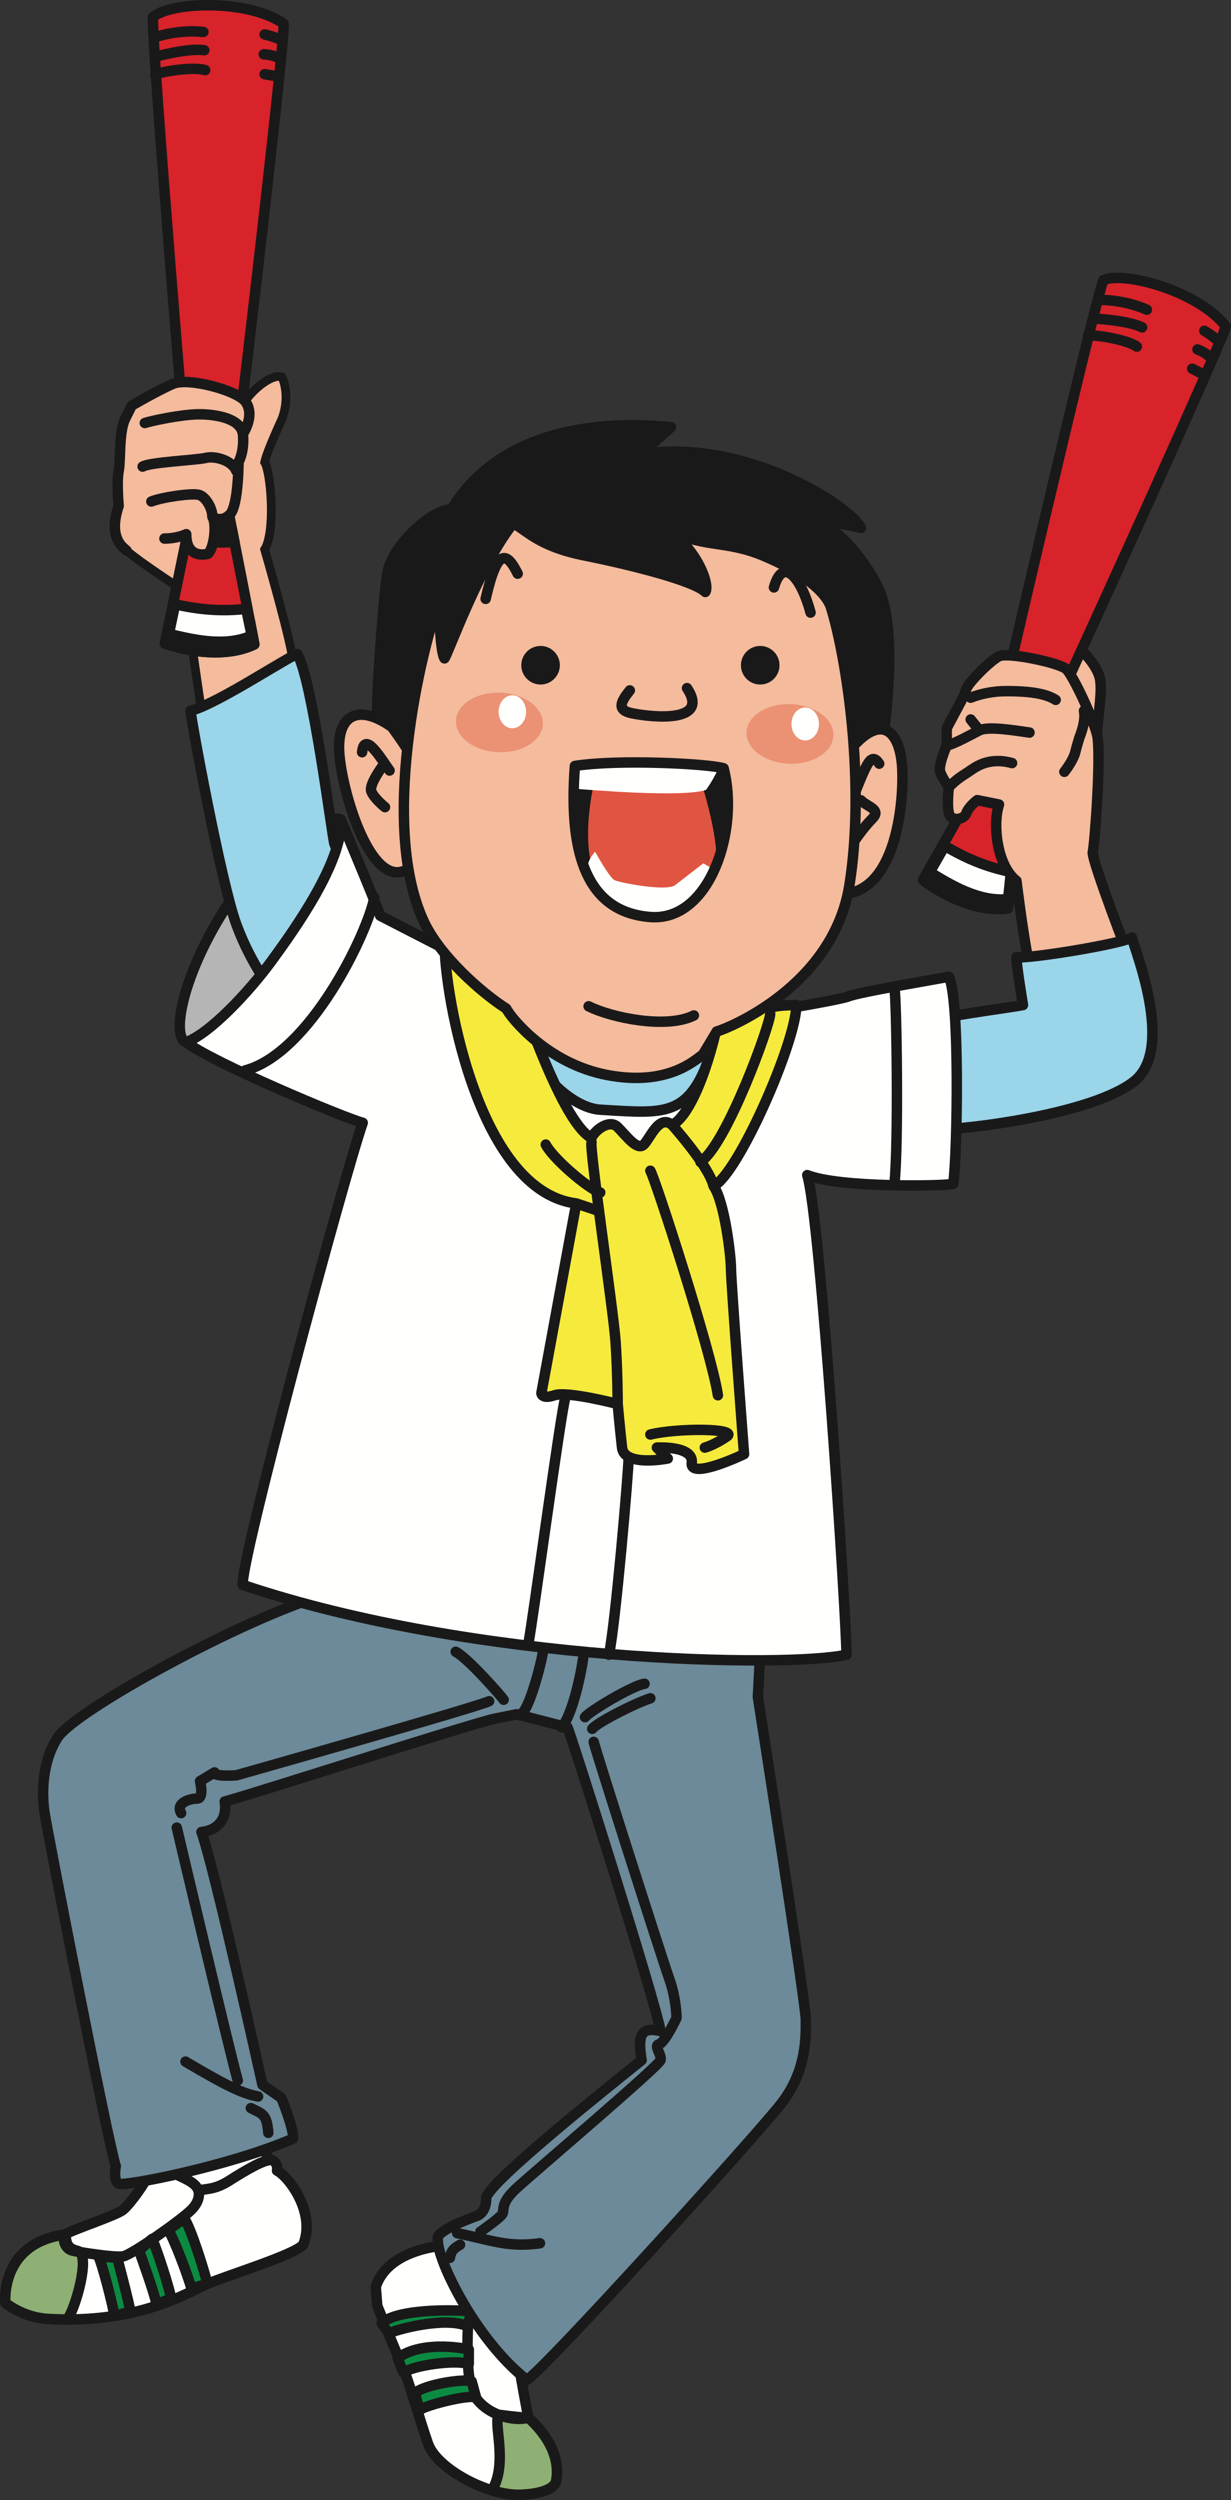 <?xml version="1.0" encoding="UTF-8"?>
<!DOCTYPE svg PUBLIC "-//W3C//DTD SVG 1.1//EN" "http://www.w3.org/Graphics/SVG/1.1/DTD/svg11.dtd">
<svg version="1.1" xmlns="http://www.w3.org/2000/svg" xmlns:xlink="http://www.w3.org/1999/xlink" x="0" y="0" width="141.232" height="286.702" viewBox="0, 0, 141.232, 286.702">
  <rect x="0" y="0" width="141.232" height="286.702" fill="#333333" stroke="none"/>
  <g id="Layer_1">
    <path d="M50.282,257.595 C48.949,257.761 44.282,258.595 43.115,262.261 L43.282,264.427 C43.282,264.427 45.282,269.429 46.115,271.261 C46.949,273.095 48.115,277.429 49.115,280.261 C50.115,283.095 55.948,286.261 59.782,286.095 C63.615,285.929 63.782,284.595 63.782,284.595 C63.949,283.761 64.449,280.761 60.615,277.261 C60.615,277.261 59.449,271.095 59.449,270.595 C59.449,270.095 52.615,261.261 52.615,261.261 L50.282,257.595" fill="#FFFFFE" id="path833"/>
    <path d="M50.282,257.595 C48.949,257.761 44.282,258.595 43.115,262.261 L43.282,264.427 C43.282,264.427 45.282,269.429 46.115,271.261 C46.949,273.095 48.115,277.429 49.115,280.261 C50.115,283.095 55.948,286.261 59.782,286.095 C63.615,285.929 63.782,284.595 63.782,284.595 C63.949,283.761 64.449,280.761 60.615,277.261 C60.615,277.261 59.449,271.095 59.449,270.595 C59.449,270.095 52.615,261.261 52.615,261.261 z" fill-opacity="0" stroke="#1A1919" stroke-width="1.2" stroke-linecap="round" stroke-linejoin="round" id="path835"/>
    <path d="M56.445,285.594 C57.613,285.949 58.767,286.138 59.782,286.095 C63.615,285.929 63.782,284.595 63.782,284.595 C63.949,283.761 64.449,280.761 60.615,277.261 C59.913,277.283 57.302,276.935 57.302,276.935 C56.432,277.458 58.372,282.418 56.445,285.594" fill="#8EB074" id="path837"/>
    <path d="M56.445,285.594 C57.613,285.949 58.767,286.138 59.782,286.095 C63.615,285.929 63.782,284.595 63.782,284.595 C63.949,283.761 64.449,280.761 60.615,277.261 C59.913,277.283 57.302,276.935 57.302,276.935 C56.432,277.458 58.372,282.418 56.445,285.594 z M53.949,263.761 C53.782,264.429 53.116,272.595 54.449,274.761 C55.782,276.929 58.949,277.761 60.615,277.261" fill-opacity="0" stroke="#1A1919" stroke-width="1.2" stroke-linecap="round" stroke-linejoin="round" id="path839"/>
    <path d="M48.115,276.429 C48.449,275.929 53.615,274.595 54.615,274.929 L54.115,273.095 C53.282,272.761 48.782,273.429 47.615,274.429 L48.115,276.429" fill="#0B8B42" id="path841"/>
    <path d="M48.115,276.429 C48.449,275.929 53.615,274.595 54.615,274.929 L54.115,273.095 C53.282,272.761 48.782,273.429 47.615,274.429 z" fill-opacity="0" stroke="#1A1919" stroke-width="1.2" stroke-linecap="round" stroke-linejoin="round" id="path843"/>
    <path d="M45.615,270.427 L46.282,272.095 C47.449,271.261 52.116,270.595 53.782,271.095 L53.782,269.427 C53.782,269.427 48.615,268.261 45.615,270.427" fill="#0B8B42" id="path845"/>
    <path d="M45.615,270.427 L46.282,272.095 C47.449,271.261 52.116,270.595 53.782,271.095 L53.782,269.427 C53.782,269.427 48.615,268.261 45.615,270.427 z" fill-opacity="0" stroke="#1A1919" stroke-width="1.2" stroke-linecap="round" stroke-linejoin="round" id="path847"/>
    <path d="M44.616,267.595 C45.116,267.261 50.949,265.595 53.616,266.761 L54.116,265.095 C53.449,264.927 45.782,264.593 43.782,266.427 L44.616,267.595" fill="#0B8B42" id="path849"/>
    <path d="M44.616,267.595 C45.116,267.261 50.949,265.595 53.616,266.761 L54.116,265.095 C53.449,264.927 45.782,264.593 43.782,266.427 z" fill-opacity="0" stroke="#1A1919" stroke-width="1.2" stroke-linecap="round" stroke-linejoin="round" id="path851"/>
    <path d="M28.199,242.927 C28.199,242.927 31.699,248.177 31.199,249.427 C30.699,250.677 17.949,253.177 17.949,253.177 C17.949,253.177 16.699,246.927 17.199,245.427 C17.699,243.927 28.199,242.927 28.199,242.927" fill="#FFFFFE" id="path853"/>
    <path d="M28.199,242.927 C28.199,242.927 31.699,248.177 31.199,249.427 C30.699,250.677 17.949,253.177 17.949,253.177 C17.949,253.177 16.699,246.927 17.199,245.427 C17.699,243.927 28.199,242.927 28.199,242.927 z" fill-opacity="0" stroke="#1A1919" stroke-width="1.2" stroke-linecap="round" stroke-linejoin="round" id="path855"/>
    <path d="M19.449,248.927 C20.591,249.691 22.448,250.095 22.782,251.261 C23.449,250.927 24.448,251.261 26.282,250.095 C28.115,248.927 30.615,247.429 31.282,247.761 C31.949,248.095 31.782,248.927 31.782,248.927 C33.115,249.595 36.282,253.761 34.782,257.427 C33.782,258.595 26.115,260.927 23.782,261.927 C21.449,262.927 15.898,266.541 5.449,265.927 C2.615,265.761 0.615,264.095 0.615,264.095 C0.615,264.095 -0.051,257.261 7.449,256.261 C8.115,255.761 13.282,254.093 14.115,253.427 C14.949,252.761 16.949,249.927 16.949,249.427 C16.949,248.927 18.949,248.593 19.449,248.927" fill="#FFFFFE" id="path857"/>
    <path d="M19.449,248.927 C20.591,249.691 22.448,250.095 22.782,251.261 C23.449,250.927 24.448,251.261 26.282,250.095 C28.115,248.927 30.615,247.429 31.282,247.761 C31.949,248.095 31.782,248.927 31.782,248.927 C33.115,249.595 36.282,253.761 34.782,257.427 C33.782,258.595 26.115,260.927 23.782,261.927 C21.449,262.927 15.898,266.541 5.449,265.927 C2.615,265.761 0.615,264.095 0.615,264.095 C0.615,264.095 -0.051,257.261 7.449,256.261 C8.115,255.761 13.282,254.093 14.115,253.427 C14.949,252.761 16.949,249.927 16.949,249.427 C16.949,248.927 18.949,248.593 19.449,248.927 z" fill-opacity="0" stroke="#1A1919" stroke-width="1.2" stroke-linecap="round" stroke-linejoin="round" id="path859"/>
    <path d="M7.706,265.998 C6.98,265.996 6.228,265.974 5.449,265.927 C2.615,265.761 0.615,264.095 0.615,264.095 C0.615,264.095 -0.051,257.261 7.449,256.261 C7.697,256.745 7.349,257.789 8.915,258.137 C10.481,258.486 8.585,264.98 7.706,265.998" fill="#8EB074" id="path861"/>
    <path d="M7.706,265.998 C6.98,265.996 6.228,265.974 5.449,265.927 C2.615,265.761 0.615,264.095 0.615,264.095 C0.615,264.095 -0.051,257.261 7.449,256.261 C7.697,256.745 7.349,257.789 8.915,258.137 C10.481,258.486 8.585,264.98 7.706,265.998 z M7.449,256.261 C7.115,257.095 7.615,257.927 8.282,258.095 C8.949,258.261 13.115,258.929 14.115,258.761 C15.115,258.595 20.782,254.593 21.949,253.427 C23.115,252.261 22.782,251.261 22.782,251.261" fill-opacity="0" stroke="#1A1919" stroke-width="1.2" stroke-linecap="round" stroke-linejoin="round" id="path863"/>
    <path d="M11.282,258.761 C11.615,259.261 12.949,264.261 13.115,265.595 L14.949,265.095 C14.949,264.595 13.449,258.927 13.449,258.927 L11.282,258.761" fill="#0B8B42" id="path865"/>
    <path d="M11.282,258.761 C11.615,259.261 12.949,264.261 13.115,265.595 L14.949,265.095 C14.949,264.595 13.449,258.927 13.449,258.927 z" fill-opacity="0" stroke="#1A1919" stroke-width="1.2" stroke-linecap="round" stroke-linejoin="round" id="path867"/>
    <path d="M15.949,258.095 C15.949,258.095 17.782,263.095 17.949,264.261 L19.615,263.595 C19.615,262.927 17.949,257.761 17.449,256.761 L15.949,258.095" fill="#0B8B42" id="path869"/>
    <path d="M15.949,258.095 C15.949,258.095 17.782,263.095 17.949,264.261 L19.615,263.595 C19.615,262.927 17.949,257.761 17.449,256.761 z" fill-opacity="0" stroke="#1A1919" stroke-width="1.2" stroke-linecap="round" stroke-linejoin="round" id="path871"/>
    <path d="M19.282,255.761 C19.782,256.261 21.616,261.093 21.949,262.427 L23.782,261.927 C23.615,260.927 21.782,255.093 21.115,254.427 L19.282,255.761" fill="#0B8B42" id="path873"/>
    <path d="M19.282,255.761 C19.782,256.261 21.616,261.093 21.949,262.427 L23.782,261.927 C23.615,260.927 21.782,255.093 21.115,254.427 z" fill-opacity="0" stroke="#1A1919" stroke-width="1.2" stroke-linecap="round" stroke-linejoin="round" id="path875"/>
    <path d="M37.115,182.929 C27.949,185.595 8.65,196.117 6.615,199.261 C4.782,202.095 4.782,205.761 5.115,207.927 C5.449,210.095 12.282,245.261 13.282,248.427 C13.282,248.427 12.949,250.093 13.615,250.427 C14.282,250.761 26.282,248.429 33.615,245.261 C33.782,244.261 32.282,240.595 32.282,240.595 L30.115,239.095 C30.115,239.095 24.615,214.261 23.115,210.095 C24.949,209.927 26.115,208.595 25.782,206.595 C28.449,205.927 54.282,197.595 56.782,197.095 C59.282,196.595 59.282,196.595 59.282,196.595 L65.115,198.095 C65.615,199.261 75.282,229.761 75.782,232.927 C73.615,232.427 73.115,233.261 73.615,236.261 C70.949,238.427 55.782,250.427 55.782,252.095 C55.782,253.761 54.782,254.095 54.782,254.095 C54.782,254.095 50.948,255.427 50.282,256.427 C49.615,258.261 54.449,268.261 60.449,272.927 C62.282,271.927 86.615,245.095 89.615,241.261 C92.615,237.429 92.449,233.427 92.449,231.595 C92.449,229.761 86.949,194.595 86.949,194.595 L87.282,188.429 C83.615,188.595 38.949,180.095 38.949,180.095 L38.782,182.429 L37.115,182.929" fill="#6C8A99" id="path877"/>
    <path d="M37.115,182.929 C27.949,185.595 8.65,196.117 6.615,199.261 C4.782,202.095 4.782,205.761 5.115,207.927 C5.449,210.095 12.282,245.261 13.282,248.427 C13.282,248.427 12.949,250.093 13.615,250.427 C14.282,250.761 26.282,248.429 33.615,245.261 C33.782,244.261 32.282,240.595 32.282,240.595 L30.115,239.095 C30.115,239.095 24.615,214.261 23.115,210.095 C24.949,209.927 26.115,208.595 25.782,206.595 C28.449,205.927 54.282,197.595 56.782,197.095 C59.282,196.595 59.282,196.595 59.282,196.595 L65.115,198.095 C65.615,199.261 75.282,229.761 75.782,232.927 C73.615,232.427 73.115,233.261 73.615,236.261 C70.949,238.427 55.782,250.427 55.782,252.095 C55.782,253.761 54.782,254.095 54.782,254.095 C54.782,254.095 50.948,255.427 50.282,256.427 C49.615,258.261 54.449,268.261 60.449,272.927 C62.282,271.927 86.615,245.095 89.615,241.261 C92.615,237.429 92.449,233.427 92.449,231.595 C92.449,229.761 86.949,194.595 86.949,194.595 L87.282,188.429 C83.615,188.595 38.949,180.095 38.949,180.095 L38.782,182.429 z M62.282,189.427 C62.282,189.927 60.949,195.427 59.949,196.427 M66.949,189.761 C66.949,190.261 65.949,196.261 64.449,198.095 M52.282,189.427 C53.615,190.095 57.449,194.427 57.782,194.927 M67.115,196.927 C67.615,196.261 72.615,193.261 73.949,193.095 M67.949,198.261 C68.449,197.595 72.615,195.429 74.615,194.761 M68.115,199.761 C68.282,200.595 75.949,224.593 76.783,226.927 C77.615,229.261 77.615,231.427 77.615,231.427 C77.615,231.427 76.282,234.261 75.615,234.427 C74.949,234.595 75.949,235.595 75.783,236.261 C75.615,236.927 61.282,249.093 59.282,250.927 C57.282,252.761 57.948,253.427 57.615,253.927 C57.282,254.427 55.115,255.927 55.115,255.927 M52.449,256.095 C56.449,256.927 58.282,257.761 61.949,257.261 M52.782,257.427 C52.282,257.761 51.782,257.927 51.615,258.927 M56.115,195.095 C54.782,195.761 27.115,203.595 27.115,203.595 C24.282,203.761 24.615,203.261 24.615,203.261 L22.949,204.261 C22.949,204.261 23.448,206.261 22.615,206.261 C21.782,206.261 20.116,206.761 20.782,207.927 M20.282,209.595 C20.282,209.595 26.449,235.761 27.282,238.595 M21.282,236.427 C25.782,239.095 27.782,240.093 29.615,240.427 M28.782,241.761 C30.115,242.427 30.616,242.427 30.782,244.595" fill-opacity="0" stroke="#1A1919" stroke-width="1.2" stroke-linecap="round" stroke-linejoin="round" id="path879"/>
    <path d="M125.865,84.261 C125.865,82.511 126.615,79.011 126.115,77.511 C125.615,76.011 124.115,74.511 123.365,74.011 C122.615,73.511 119.115,75.261 119.115,75.261 L121.615,78.511 L123.115,82.511 L125.865,84.261" fill="#F4BB9D" id="path881"/>
    <path d="M125.865,84.261 C125.865,82.511 126.615,79.011 126.115,77.511 C125.615,76.011 124.115,74.511 123.365,74.011 C122.615,73.511 119.115,75.261 119.115,75.261 L121.615,78.511 L123.115,82.511 z" fill-opacity="0" stroke="#1A1919" stroke-width="1.2" stroke-linecap="round" stroke-linejoin="round" id="path883"/>
    <path d="M113.306,87.808 C113.398,86.936 125.693,34.083 126.594,32.134 C128.906,31.054 137.483,33.369 140.632,37.42 C140.421,38.952 118.14,87.673 117.451,88.842 C116.943,93.422 115.82,102.725 115.638,104.167 C112.103,104.67 108.065,102.598 105.903,100.918 L113.306,87.808" fill="#D8232A" id="path885"/>
    <path d="M113.306,87.808 C113.398,86.936 125.693,34.083 126.594,32.134 C128.906,31.054 137.483,33.369 140.632,37.42 C140.421,38.952 118.14,87.673 117.451,88.842 C116.943,93.422 115.82,102.725 115.638,104.167 C112.103,104.67 108.065,102.598 105.903,100.918 z" fill-opacity="0" stroke="#1A1919" stroke-width="1.2" stroke-linecap="round" stroke-linejoin="round" id="path887"/>
    <path d="M105.903,100.918 C108.065,102.598 112.103,104.67 115.638,104.167 C115.688,103.773 115.808,102.784 115.967,101.476 C112.886,101.289 110.035,100.241 107.366,98.327 L105.903,100.918" fill="#1A1919" id="path889"/>
    <path d="M105.903,100.918 C108.065,102.598 112.103,104.67 115.638,104.167 C115.688,103.773 115.808,102.784 115.967,101.476 C112.886,101.289 110.035,100.241 107.366,98.327 z" fill-opacity="0" stroke="#1A1919" stroke-width="1.2" stroke-linecap="round" stroke-linejoin="round" id="path891"/>
    <path d="M117.059,92.275 C117.201,91.055 117.33,89.92 117.435,88.974 C116.054,88.648 114.482,88.074 113.376,87.447 C113.334,87.645 113.309,87.772 113.306,87.808 L111.896,90.305 C113.23,91.046 115.405,91.911 117.059,92.275" fill="#1A1919" id="path893"/>
    <path d="M117.059,92.275 C117.201,91.055 117.33,89.92 117.435,88.974 C116.054,88.648 114.482,88.074 113.376,87.447 C113.334,87.645 113.309,87.772 113.306,87.808 L111.896,90.305 C113.23,91.046 115.405,91.911 117.059,92.275 z" fill-opacity="0" stroke="#1A1919" stroke-width="1.2" stroke-linecap="round" stroke-linejoin="round" id="path895"/>
    <path d="M115.656,103.115 C115.734,102.465 115.882,100.893 115.99,100.001 C113.136,99.426 110.795,98.419 108.39,97.006 L106.675,100.019 C109.095,101.484 112.304,103.46 115.656,103.115" fill="#FFFFFE" id="path897"/>
    <path d="M115.656,103.115 C115.734,102.465 115.882,100.893 115.99,100.001 C113.136,99.426 110.795,98.419 108.39,97.006 L106.675,100.019 C109.095,101.484 112.304,103.46 115.656,103.115 z" fill-opacity="0" stroke="#1A1919" stroke-width="1.2" stroke-linecap="round" stroke-linejoin="round" id="path899"/>
    <path d="M126.323,34.396 C126.323,34.396 128.968,34.355 131.578,35.516" fill="#DB3455" id="path901"/>
    <path d="M126.323,34.396 C126.323,34.396 128.968,34.355 131.578,35.516" fill-opacity="0" stroke="#1A1919" stroke-width="1.2" stroke-linecap="round" stroke-linejoin="round" id="path903"/>
    <path d="M124.818,38.496 C125.484,38.336 129.311,38.932 130.427,39.747" fill="#DB3455" id="path905"/>
    <path d="M124.818,38.496 C125.484,38.336 129.311,38.932 130.427,39.747" fill-opacity="0" stroke="#1A1919" stroke-width="1.2" stroke-linecap="round" stroke-linejoin="round" id="path907"/>
    <path d="M125.539,36.535 C125.539,36.535 129.318,36.708 131.035,37.542" fill="#DB3455" id="path909"/>
    <path d="M125.539,36.535 C125.539,36.535 129.318,36.708 131.035,37.542" fill-opacity="0" stroke="#1A1919" stroke-width="1.2" stroke-linecap="round" stroke-linejoin="round" id="path911"/>
    <path d="M136.781,42.281 L138.142,42.984" fill="#DB3455" id="path913"/>
    <path d="M136.781,42.281 L138.142,42.984" fill-opacity="0" stroke="#1A1919" stroke-width="1.2" stroke-linecap="round" stroke-linejoin="round" id="path915"/>
    <path d="M137.388,40.077 C137.388,40.077 138.458,40.47 138.862,41.023" fill="#DB3455" id="path917"/>
    <path d="M137.388,40.077 C137.388,40.077 138.458,40.47 138.862,41.023" fill-opacity="0" stroke="#1A1919" stroke-width="1.2" stroke-linecap="round" stroke-linejoin="round" id="path919"/>
    <path d="M138.173,37.938 C138.173,37.938 139.178,38.508 139.761,39.127" fill="#DB3455" id="path921"/>
    <path d="M138.173,37.938 C138.173,37.938 139.178,38.508 139.761,39.127" fill-opacity="0" stroke="#1A1919" stroke-width="1.2" stroke-linecap="round" stroke-linejoin="round" id="path923"/>
    <path d="M114.615,92.261 C113.865,94.511 114.365,99.261 116.615,101.011 C116.615,101.011 117.615,109.261 118.365,111.761 C119.115,112.511 129.615,110.011 129.615,110.011 C129.615,110.011 125.365,99.011 125.365,97.761 C125.615,96.761 126.365,86.261 125.865,84.261 C125.365,82.261 123.115,77.511 122.365,76.761 C121.615,76.011 115.615,74.761 114.615,75.261 C113.615,75.761 111.115,78.261 110.865,79.011 C110.615,79.761 110.615,79.761 110.615,79.761 L108.615,83.511 L108.615,85.511 C108.615,85.511 107.615,87.761 107.865,88.511 C108.115,89.261 108.865,90.261 108.865,90.261 C108.865,90.261 108.615,92.261 108.865,93.261 C109.115,94.261 110.615,94.011 110.865,93.261 C111.115,92.511 112.115,91.761 112.115,91.761 L114.615,92.261" fill="#F4BB9D" id="path925"/>
    <path d="M114.615,92.261 C113.865,94.511 114.365,99.261 116.615,101.011 C116.615,101.011 117.615,109.261 118.365,111.761 C119.115,112.511 129.615,110.011 129.615,110.011 C129.615,110.011 125.365,99.011 125.365,97.761 C125.615,96.761 126.365,86.261 125.865,84.261 C125.365,82.261 123.115,77.511 122.365,76.761 C121.615,76.011 115.615,74.761 114.615,75.261 C113.615,75.761 111.115,78.261 110.865,79.011 C110.615,79.761 110.615,79.761 110.615,79.761 L108.615,83.511 L108.615,85.511 C108.615,85.511 107.615,87.761 107.865,88.511 C108.115,89.261 108.865,90.261 108.865,90.261 C108.865,90.261 108.615,92.261 108.865,93.261 C109.115,94.261 110.615,94.011 110.865,93.261 C111.115,92.511 112.115,91.761 112.115,91.761 z M108.865,90.261 C109.865,89.261 110.365,89.011 111.115,88.511 C111.865,88.011 113.365,86.761 116.115,87.511 M108.615,85.511 C109.615,85.261 111.365,84.261 112.365,83.761 C113.365,83.261 116.365,83.761 118.115,84.011 M111.365,82.511 L112.365,83.761 M111.365,80.011 C112.615,79.511 114.115,79.261 115.365,79.261 C116.615,79.261 119.615,79.261 121.115,80.261 M124.365,81.511 C124.615,82.761 123.865,84.511 123.865,84.511 C123.865,84.511 123.615,85.261 123.365,86.261 C123.115,87.261 122.115,88.511 122.115,88.511" fill-opacity="0" stroke="#1A1919" stroke-width="1.2" stroke-linecap="round" stroke-linejoin="round" id="path927"/>
    <path d="M108.115,116.761 C110.365,116.261 116.115,115.511 117.365,115.261 C117.365,115.261 116.615,110.761 116.615,109.761 C117.865,110.011 128.615,108.261 129.865,107.511 C130.115,108.761 134.865,120.261 130.115,124.011 C125.365,127.761 111.115,129.511 107.865,129.511 C108.365,129.011 108.365,117.511 108.115,116.761" fill="#9AD5EA" id="path929"/>
    <path d="M108.115,116.761 C110.365,116.261 116.115,115.511 117.365,115.261 C117.365,115.261 116.615,110.761 116.615,109.761 C117.865,110.011 128.615,108.261 129.865,107.511 C130.115,108.761 134.865,120.261 130.115,124.011 C125.365,127.761 111.115,129.511 107.865,129.511 C108.365,129.011 108.365,117.511 108.115,116.761 z" fill-opacity="0" stroke="#1A1919" stroke-width="1.2" stroke-linecap="round" stroke-linejoin="round" id="path931"/>
    <path d="M30.365,53.011 C31.115,54.261 31.615,61.011 30.365,63.011 C30.365,63.011 33.615,74.261 33.615,76.011 C33.615,77.761 23.365,83.261 23.365,83.261 C23.365,83.261 21.615,71.261 21.115,67.761 C21.115,67.761 14.865,63.761 13.865,62.511 C12.865,61.261 13.115,59.511 13.615,58.011 C13.615,58.011 13.365,55.261 13.615,54.011 C13.865,52.761 13.615,49.511 14.365,48.011 C15.115,46.511 15.115,46.511 15.115,46.511 C15.115,46.511 18.115,44.761 19.865,44.011 C21.615,43.261 27.115,44.761 28.115,46.011 C29.115,44.511 31.365,42.761 32.365,43.261 C32.365,43.261 33.365,45.261 32.365,48.011 C32.365,48.011 30.615,51.761 30.365,53.011 C31.115,54.261 31.615,61.011 30.365,63.011 C30.365,63.011 33.615,74.261 33.615,76.011 C33.615,77.761 23.365,83.261 23.365,83.261 C23.365,83.261 21.615,71.261 21.115,67.761 C21.115,67.761 16.436,64.766 14.527,63.149" fill="#F4BB9D" id="path933"/>
    <path d="M30.365,53.011 C31.115,54.261 31.615,61.011 30.365,63.011 C30.365,63.011 33.615,74.261 33.615,76.011 C33.615,77.761 23.365,83.261 23.365,83.261 C23.365,83.261 21.615,71.261 21.115,67.761 C21.115,67.761 14.865,63.761 13.865,62.511 C12.865,61.261 13.115,59.511 13.615,58.011 C13.615,58.011 13.365,55.261 13.615,54.011 C13.865,52.761 13.615,49.511 14.365,48.011 C15.115,46.511 15.115,46.511 15.115,46.511 C15.115,46.511 18.115,44.761 19.865,44.011 C21.615,43.261 27.115,44.761 28.115,46.011 C29.115,44.511 31.365,42.761 32.365,43.261 C32.365,43.261 33.365,45.261 32.365,48.011 C32.365,48.011 30.615,51.761 30.365,53.011 C31.115,54.261 31.615,61.011 30.365,63.011 C30.365,63.011 33.615,74.261 33.615,76.011 C33.615,77.761 23.365,83.261 23.365,83.261 C23.365,83.261 21.615,71.261 21.115,67.761 C21.115,67.761 16.436,64.766 14.527,63.149" fill-opacity="0" stroke="#1A1919" stroke-width="1" id="path935"/>
    <path d="M21.952,59.039 C21.773,58.181 17.295,4.101 17.555,1.97 C19.425,0.235 28.299,-0.188 32.538,2.705 C32.806,4.227 26.513,57.431 26.215,58.755 C27.134,63.27 28.914,72.469 29.182,73.898 C25.972,75.46 21.493,74.723 18.92,73.787 L21.952,59.039" fill="#D8232A" id="path937"/>
    <path d="M21.952,59.039 C21.773,58.181 17.295,4.101 17.555,1.97 C19.425,0.235 28.299,-0.188 32.538,2.705 C32.806,4.227 26.513,57.431 26.215,58.755 C27.134,63.27 28.914,72.469 29.182,73.898 C25.972,75.46 21.493,74.723 18.92,73.787 z" fill-opacity="0" stroke="#1A1919" stroke-width="1.2" stroke-linecap="round" stroke-linejoin="round" id="path939"/>
    <path d="M18.92,73.787 C21.493,74.723 25.972,75.46 29.182,73.898 C29.11,73.508 28.921,72.529 28.672,71.235 C25.681,72.001 22.645,71.877 19.519,70.872 L18.92,73.787" fill="#1A1919" id="path941"/>
    <path d="M18.92,73.787 C21.493,74.723 25.972,75.46 29.182,73.898 C29.11,73.508 28.921,72.529 28.672,71.235 C25.681,72.001 22.645,71.877 19.519,70.872 z" fill-opacity="0" stroke="#1A1919" stroke-width="1.2" stroke-linecap="round" stroke-linejoin="round" id="path943"/>
    <path d="M26.894,62.142 C26.655,60.937 26.431,59.817 26.241,58.885 C24.827,58.998 23.154,58.933 21.909,58.674 C21.93,58.875 21.945,59.004 21.952,59.039 L21.375,61.848 C22.872,62.145 25.207,62.302 26.894,62.142" fill="#1A1919" id="path945"/>
    <path d="M26.894,62.142 C26.655,60.937 26.431,59.817 26.241,58.885 C24.827,58.998 23.154,58.933 21.909,58.674 C21.93,58.875 21.945,59.004 21.952,59.039 L21.375,61.848 C22.872,62.145 25.207,62.302 26.894,62.142 z" fill-opacity="0" stroke="#1A1919" stroke-width="1.2" stroke-linecap="round" stroke-linejoin="round" id="path947"/>
    <path d="M28.877,72.891 C28.753,72.249 28.413,70.706 28.241,69.824 C25.35,70.15 22.812,69.909 20.09,69.301 L19.38,72.693 C22.133,73.347 25.792,74.246 28.877,72.891" fill="#FFFFFE" id="path949"/>
    <path d="M28.877,72.891 C28.753,72.249 28.413,70.706 28.241,69.824 C25.35,70.15 22.812,69.909 20.09,69.301 L19.38,72.693 C22.133,73.347 25.792,74.246 28.877,72.891 z" fill-opacity="0" stroke="#1A1919" stroke-width="1.2" stroke-linecap="round" stroke-linejoin="round" id="path951"/>
    <path d="M17.99,4.207 C17.99,4.207 20.495,3.359 23.335,3.664" fill="#DB3455" id="path953"/>
    <path d="M17.99,4.207 C17.99,4.207 20.495,3.359 23.335,3.664" fill-opacity="0" stroke="#1A1919" stroke-width="1.2" stroke-linecap="round" stroke-linejoin="round" id="path955"/>
    <path d="M17.812,8.571 C18.397,8.214 22.224,7.61 23.536,8.043" fill="#DB3455" id="path957"/>
    <path d="M17.812,8.571 C18.397,8.214 22.224,7.61 23.536,8.043" fill-opacity="0" stroke="#1A1919" stroke-width="1.2" stroke-linecap="round" stroke-linejoin="round" id="path959"/>
    <path d="M17.897,6.483 C17.897,6.483 21.549,5.491 23.438,5.759" fill="#DB3455" id="path961"/>
    <path d="M17.897,6.483 C17.897,6.483 21.549,5.491 23.438,5.759" fill-opacity="0" stroke="#1A1919" stroke-width="1.2" stroke-linecap="round" stroke-linejoin="round" id="path963"/>
    <path d="M30.36,8.511 L31.87,8.763" fill="#DB3455" id="path965"/>
    <path d="M30.36,8.511 L31.87,8.763" fill-opacity="0" stroke="#1A1919" stroke-width="1.2" stroke-linecap="round" stroke-linejoin="round" id="path967"/>
    <path d="M30.263,6.227 C30.263,6.227 31.403,6.273 31.956,6.676" fill="#DB3455" id="path969"/>
    <path d="M30.263,6.227 C30.263,6.227 31.403,6.273 31.956,6.676" fill-opacity="0" stroke="#1A1919" stroke-width="1.2" stroke-linecap="round" stroke-linejoin="round" id="path971"/>
    <path d="M30.356,3.95 C30.356,3.95 31.487,4.186 32.231,4.596" fill="#DB3455" id="path973"/>
    <path d="M30.356,3.95 C30.356,3.95 31.487,4.186 32.231,4.596" fill-opacity="0" stroke="#1A1919" stroke-width="1.2" stroke-linecap="round" stroke-linejoin="round" id="path975"/>
    <path d="M39.115,94.011 C38.615,93.261 30.914,96.448 26.115,103.761 C20.865,111.761 19.615,119.011 21.365,119.511 C23.115,120.011 32.865,117.511 33.365,116.511 C33.865,115.511 39.115,96.511 39.115,96.511 L39.115,94.011" fill="#B4B5B4" id="path977"/>
    <path d="M39.115,94.011 C38.615,93.261 30.914,96.448 26.115,103.761 C20.865,111.761 19.615,119.011 21.365,119.511 C23.115,120.011 32.865,117.511 33.365,116.511 C33.865,115.511 39.115,96.511 39.115,96.511 z" fill-opacity="0" stroke="#1A1919" stroke-width="1.2" stroke-linecap="round" stroke-linejoin="round" id="path979"/>
    <path d="M21.865,81.511 C21.865,82.261 25.365,101.261 27.115,106.011 C28.865,110.761 31.365,113.761 31.365,113.761 L40.615,101.011 C40.615,101.011 38.615,97.511 38.365,96.761 C38.115,96.011 35.865,78.011 34.115,75.011 C33.115,75.261 24.865,80.761 21.865,81.511" fill="#9AD5EA" id="path981"/>
    <path d="M21.865,81.511 C21.865,82.261 25.365,101.261 27.115,106.011 C28.865,110.761 31.365,113.761 31.365,113.761 L40.615,101.011 C40.615,101.011 38.615,97.511 38.365,96.761 C38.115,96.011 35.865,78.011 34.115,75.011 C33.115,75.261 24.865,80.761 21.865,81.511 z" fill-opacity="0" stroke="#1A1919" stroke-width="1.2" stroke-linecap="round" stroke-linejoin="round" id="path983"/>
    <path d="M14.527,63.149 C14.23,62.897 14,62.679 13.865,62.511 C12.865,61.261 13.115,59.511 13.615,58.011 C13.615,58.011 13.365,55.261 13.615,54.011 C13.865,52.761 13.615,49.511 14.365,48.011 C15.115,46.511 15.115,46.511 15.115,46.511 C15.115,46.511 18.115,44.761 19.865,44.011 C21.615,43.261 27.115,44.761 28.115,46.011 C29.115,47.261 28.365,49.011 27.865,49.761 C27.865,49.761 28.115,51.511 27.365,53.011 C27.365,53.011 27.365,58.011 26.365,59.011 C25.365,60.011 24.365,59.261 24.365,59.261 C24.865,60.011 24.615,62.761 23.865,63.511 C23.865,63.511 21.365,64.261 21.365,61.261 C21.365,61.261 20.365,61.761 18.865,61.761" fill="#F4BB9D" id="path985"/>
    <path d="M14.527,63.149 C14.23,62.897 14,62.679 13.865,62.511 C12.865,61.261 13.115,59.511 13.615,58.011 C13.615,58.011 13.365,55.261 13.615,54.011 C13.865,52.761 13.615,49.511 14.365,48.011 C15.115,46.511 15.115,46.511 15.115,46.511 C15.115,46.511 18.115,44.761 19.865,44.011 C21.615,43.261 27.115,44.761 28.115,46.011 C29.115,47.261 28.365,49.011 27.865,49.761 C27.865,49.761 28.115,51.511 27.365,53.011 C27.365,53.011 27.365,58.011 26.365,59.011 C25.365,60.011 24.365,59.261 24.365,59.261 C24.865,60.011 24.615,62.761 23.865,63.511 C23.865,63.511 21.365,64.261 21.365,61.261 C21.365,61.261 20.365,61.761 18.865,61.761 M17.365,57.511 C18.615,57.011 22.115,56.511 22.865,56.761 C23.615,57.011 24.365,58.261 24.365,59.261 M16.365,53.511 C17.115,53.011 22.615,52.761 23.615,52.511 C24.615,52.261 26.615,52.761 27.115,54.011 M16.615,48.511 C17.365,48.261 20.865,47.511 22.865,47.511 C24.865,47.511 27.615,48.011 27.865,49.761" fill-opacity="0" stroke="#1A1919" stroke-width="1.2" stroke-linecap="round" stroke-linejoin="round" id="path987"/>
    <path d="M51.782,58.44 C49.944,58.177 44.957,62.377 44.432,65.79 C43.907,69.203 42.857,83.377 43.382,84.953 C43.907,86.527 55.719,101.228 55.719,101.228 L100.607,89.152 C101.132,86.265 103.495,72.615 100.607,67.103 C97.719,61.59 94.044,59.752 94.044,59.752 C95.62,59.752 98.769,60.54 98.769,60.54 C97.719,58.177 85.382,50.04 73.307,52.14 C74.094,51.615 76.982,48.99 76.982,48.99 C73.832,48.728 58.607,47.152 51.782,58.44" fill="#1A1919" id="path989"/>
    <path d="M51.782,58.44 C49.944,58.177 44.957,62.377 44.432,65.79 C43.907,69.203 42.857,83.377 43.382,84.953 C43.907,86.527 55.719,101.228 55.719,101.228 L100.607,89.152 C101.132,86.265 103.495,72.615 100.607,67.103 C97.719,61.59 94.044,59.752 94.044,59.752 C95.62,59.752 98.769,60.54 98.769,60.54 C97.719,58.177 85.382,50.04 73.307,52.14 C74.094,51.615 76.982,48.99 76.982,48.99 C73.832,48.728 58.607,47.152 51.782,58.44 z" fill-opacity="0" stroke="#1A1919" stroke-width="1.2" stroke-linecap="round" stroke-linejoin="round" id="path991"/>
    <path d="M39.115,94.011 C39.115,94.011 43.115,103.511 43.615,105.011 L52.365,109.511 C54.365,110.011 85.115,116.511 85.115,116.511 C85.115,116.511 96.115,114.761 97.365,114.261 C98.615,113.761 107.615,112.261 108.865,112.011 C110.115,114.511 109.865,132.011 109.365,135.761 C108.615,136.011 96.365,136.261 92.615,134.761 C94.115,139.511 97.115,185.511 97.115,189.761 C90.615,191.261 54.615,190.761 27.865,181.761 C27.365,179.761 39.365,135.261 41.615,128.761 C39.615,128.261 24.115,121.761 21.365,119.511 C24.115,118.511 28.602,113.688 31.115,110.261 C33.865,106.511 39.365,98.761 39.115,94.011" fill="#FFFFFE" id="path993"/>
    <path d="M39.115,94.011 C39.115,94.011 43.115,103.511 43.615,105.011 L52.365,109.511 C54.365,110.011 85.115,116.511 85.115,116.511 C85.115,116.511 96.115,114.761 97.365,114.261 C98.615,113.761 107.615,112.261 108.865,112.011 C110.115,114.511 109.865,132.011 109.365,135.761 C108.615,136.011 96.365,136.261 92.615,134.761 C94.115,139.511 97.115,185.511 97.115,189.761 C90.615,191.261 54.615,190.761 27.865,181.761 C27.365,179.761 39.365,135.261 41.615,128.761 C39.615,128.261 24.115,121.761 21.365,119.511 C24.115,118.511 28.602,113.688 31.115,110.261 C33.865,106.511 39.365,98.761 39.115,94.011 z" fill-opacity="0" stroke="#1A1919" stroke-width="1.2" stroke-linecap="round" stroke-linejoin="round" id="path995"/>
    <path d="M59.865,117.011 C59.365,120.261 64.615,127.011 68.865,127.261 C76.832,127.73 79.429,128.292 82.115,119.011 L59.865,117.011" fill="#9AD5EA" id="path997"/>
    <path d="M59.865,117.011 C59.365,120.261 64.615,127.011 68.865,127.261 C76.832,127.73 79.429,128.292 82.115,119.011 z" fill-opacity="0" stroke="#1A1919" stroke-width="1.2" stroke-linecap="round" stroke-linejoin="round" id="path999"/>
    <path d="M46.794,99.652 C42.594,102.277 39.182,90.728 38.919,86.265 C38.657,81.802 41.282,80.752 44.957,83.377 C44.957,83.377 47.319,86.527 47.582,87.578" fill="#F4BB9D" id="path1001"/>
    <path d="M46.794,99.652 C42.594,102.277 39.182,90.728 38.919,86.265 C38.657,81.802 41.282,80.752 44.957,83.377 C44.957,83.377 47.319,86.527 47.582,87.578 M44.694,88.365 C43.907,87.315 41.807,83.64 41.544,86.265 M43.907,87.84 C43.907,87.84 42.332,89.94 42.594,90.728 C42.857,91.515 44.169,92.565 44.169,92.565" fill-opacity="0" stroke="#1A1919" stroke-width="1.2" stroke-linecap="round" stroke-linejoin="round" id="path1003"/>
    <path d="M97.982,85.478 C101.394,81.802 103.232,84.165 103.495,87.84 C103.757,91.515 102.969,102.802 96.144,102.54" fill="#F4BB9D" id="path1005"/>
    <path d="M97.982,85.478 C101.394,81.802 103.232,84.165 103.495,87.84 C103.757,91.515 102.969,102.802 96.144,102.54 M97.719,91.777 C99.294,88.103 99.82,86.002 100.87,87.578 M98.769,91.777 C99.557,92.565 101.132,92.828 100.082,93.877 C99.032,94.927 97.982,96.502 97.982,96.502" fill-opacity="0" stroke="#1A1919" stroke-width="1.2" stroke-linecap="round" stroke-linejoin="round" id="path1007"/>
    <path d="M66.115,138.011 C53.865,136.511 50.365,109.761 51.115,107.261 L58.615,111.761 C59.115,112.261 64.115,128.511 67.865,130.511 C68.115,129.761 69.865,128.261 70.865,129.261 C71.865,130.261 73.115,132.011 73.865,131.261 C74.615,130.511 75.615,127.761 77.115,129.011 C79.115,128.011 81.365,122.511 82.615,116.011 C83.115,115.511 85.115,113.761 85.115,113.761 C85.115,113.761 87.865,115.761 88.615,115.511 C89.365,115.261 91.365,115.261 91.365,115.261 C91.365,119.511 84.615,134.761 81.865,136.011 C83.115,137.761 83.865,144.011 83.865,145.511 C83.865,147.011 85.365,166.761 85.365,166.761 C85.365,166.761 79.115,169.761 79.365,167.761 C79.615,165.761 75.365,166.011 75.365,166.011 L76.615,167.261 C76.615,167.261 71.615,168.261 71.365,166.011 C71.115,163.761 70.865,161.011 70.865,161.011 C70.865,161.011 65.115,159.511 63.615,160.011 C62.115,160.511 62.115,159.761 62.115,159.761 L66.115,138.011" fill="#F6EB3D" id="path1009"/>
    <path d="M66.115,138.011 C53.865,136.511 50.365,109.761 51.115,107.261 L58.615,111.761 C59.115,112.261 64.115,128.511 67.865,130.511 C68.115,129.761 69.865,128.261 70.865,129.261 C71.865,130.261 73.115,132.011 73.865,131.261 C74.615,130.511 75.615,127.761 77.115,129.011 C79.115,128.011 81.365,122.511 82.615,116.011 C83.115,115.511 85.115,113.761 85.115,113.761 C85.115,113.761 87.865,115.761 88.615,115.511 C89.365,115.261 91.365,115.261 91.365,115.261 C91.365,119.511 84.615,134.761 81.865,136.011 C83.115,137.761 83.865,144.011 83.865,145.511 C83.865,147.011 85.365,166.761 85.365,166.761 C85.365,166.761 79.115,169.761 79.365,167.761 C79.615,165.761 75.365,166.011 75.365,166.011 L76.615,167.261 C76.615,167.261 71.615,168.261 71.365,166.011 C71.115,163.761 70.865,161.011 70.865,161.011 C70.865,161.011 65.115,159.511 63.615,160.011 C62.115,160.511 62.115,159.761 62.115,159.761 z M67.865,131.011 C67.615,131.761 70.365,150.261 70.615,153.761 C70.865,157.261 70.865,161.011 70.865,161.011 M66.115,138.011 L68.365,138.761 M74.615,134.261 C75.115,135.011 81.615,155.011 82.365,160.011 M77.115,129.011 C77.115,129.011 81.365,133.761 81.865,136.011 M88.365,116.261 C88.365,117.511 83.365,131.261 80.365,133.261 M62.615,131.261 C63.365,132.761 67.365,136.261 68.865,136.761" fill-opacity="0" stroke="#1A1919" stroke-width="1.2" stroke-linecap="round" stroke-linejoin="round" id="path1011"/>
    <path d="M95.357,69.728 C97.195,75.765 99.294,89.94 97.457,101.49 C95.593,113.202 83.282,118.027 82.232,118.29 L80.657,120.915 C79.607,121.703 76.457,124.59 69.632,123.277 C62.807,121.965 58.607,116.715 58.082,115.665 C55.194,113.828 50.469,109.627 48.632,105.69 C43.183,94.012 48.895,72.09 50.732,68.152 C50.207,68.677 50.469,74.715 50.995,75.502 C51.52,74.715 54.932,65.002 58.87,60.015 C60.444,60.802 61.757,62.64 67.007,63.69 C72.257,64.74 79.607,66.578 80.919,67.89 C81.445,67.103 80.132,63.165 76.457,60.54 C80.394,62.902 83.019,61.853 87.482,63.69 C91.945,65.527 94.832,67.89 95.357,69.728" fill="#F4BB9D" id="path1013"/>
    <path d="M95.357,69.728 C97.195,75.765 99.294,89.94 97.457,101.49 C95.593,113.202 83.282,118.027 82.232,118.29 L80.657,120.915 C79.607,121.703 76.457,124.59 69.632,123.277 C62.807,121.965 58.607,116.715 58.082,115.665 C55.194,113.828 50.469,109.627 48.632,105.69 C43.183,94.012 48.895,72.09 50.732,68.152 C50.207,68.677 50.469,74.715 50.995,75.502 C51.52,74.715 54.932,65.002 58.87,60.015 C60.444,60.802 61.757,62.64 67.007,63.69 C72.257,64.74 79.607,66.578 80.919,67.89 C81.445,67.103 80.132,63.165 76.457,60.54 C80.394,62.902 83.019,61.853 87.482,63.69 C91.945,65.527 94.832,67.89 95.357,69.728 z" fill-opacity="0" stroke="#1A1919" stroke-width="1.2" stroke-linecap="round" stroke-linejoin="round" id="path1015"/>
    <path d="M65.957,87.84 C70.944,87.052 81.182,87.578 83.019,88.103 C84.857,95.19 81.445,105.69 74.62,105.165 C67.553,104.622 65.169,98.34 65.957,87.84" fill="#1A1919" id="path1017"/>
    <path d="M67.532,115.402 C70.157,116.715 76.457,118.027 79.607,116.453" fill-opacity="0" stroke="#1A1919" stroke-width="1.2" stroke-linecap="round" stroke-linejoin="round" id="path1019"/>
    <path d="M82.12,99.367 C80.652,102.875 78.072,105.431 74.62,105.165 C67.553,104.622 66.132,97.377 68.582,87.927 C72.172,87.36 75.858,87.386 79.798,87.69 C79.798,87.69 82.459,95.171 82.164,99.011" fill="#E05541" id="path1021"/>
    <path d="M82.472,87.986 C79.681,87.507 70.572,87.111 65.957,87.84 C65.89,88.737 65.846,89.604 65.826,90.439 C67.689,90.592 78.324,91.479 80.982,90.592 C81.13,90.444 82.042,89.072 82.472,87.986" fill="#FFFFFE" id="path1023"/>
    <path d="M72.257,79.177 C71.207,80.49 70.718,81.442 72.519,81.802 C75.144,82.328 81.445,82.853 78.82,78.915" fill-opacity="0" stroke="#1A1919" stroke-width="1.2" stroke-linecap="round" stroke-linejoin="round" id="path1025"/>
    <path d="M64.23,76.37 C64.186,77.591 63.161,78.545 61.939,78.501 C60.718,78.457 59.765,77.431 59.808,76.21 C59.853,74.989 60.878,74.035 62.1,74.079 C63.321,74.124 64.274,75.148 64.23,76.37" fill="#1A1919" id="path1027"/>
    <path d="M89.431,76.37 C89.386,77.591 88.361,78.545 87.14,78.501 C85.917,78.457 84.964,77.431 85.008,76.21 C85.053,74.989 86.078,74.035 87.299,74.079 C88.521,74.124 89.474,75.148 89.431,76.37" fill="#1A1919" id="path1029"/>
    <path d="M59.395,65.79 C58.082,63.165 57.032,62.902 55.719,68.677 M88.794,67.365 C89.844,63.69 91.945,66.315 92.995,70.252" fill-opacity="0" stroke="#1A1919" stroke-width="1.2" stroke-linecap="round" stroke-linejoin="round" id="path1031"/>
    <path d="M62.278,83.052 C62.203,84.935 59.911,86.372 57.158,86.262 C54.405,86.152 52.236,84.536 52.311,82.653 C52.386,80.77 54.678,79.333 57.431,79.442 C60.184,79.553 62.353,81.169 62.278,83.052" fill="#EB9174" id="path1033"/>
    <path d="M95.615,84.364 C95.54,86.248 93.248,87.685 90.496,87.575 C87.743,87.465 85.574,85.849 85.648,83.965 C85.724,82.083 88.015,80.646 90.768,80.755 C93.521,80.865 95.691,82.481 95.615,84.364" fill="#EB9174" id="path1035"/>
    <path d="M74.615,164.511 C77.615,163.761 84.865,163.761 83.365,164.761 C81.865,165.761 80.865,166.011 80.865,166.011 M42.949,102.927 C42.199,106.927 35.615,120.761 28.115,122.761 M102.615,113.261 C102.865,114.511 103.115,131.261 102.615,135.761 M64.865,160.261 C64.365,161.761 61.115,186.011 60.615,188.511 M72.115,167.261 C72.115,168.761 70.615,186.261 69.865,189.761" fill-opacity="0" stroke="#1A1919" stroke-width="1.2" stroke-linecap="round" stroke-linejoin="round" id="path1037"/>
    <path d="M67.394,99.602 C67.394,98.568 68.28,97.682 68.28,97.682 C68.28,97.682 69.905,100.636 70.496,100.931 C71.086,101.227 76.404,102.26 77.437,101.522 L80.687,99.011 L81.721,99.602 C81.721,99.602 80.697,102.714 79.215,103.595 C77.935,104.694 76.392,105.301 74.62,105.165 C70.962,104.884 68.56,103.065 67.201,99.92" fill="#FFFFFE" id="path1039"/>
    <path d="M65.957,87.84 C70.944,87.052 81.182,87.578 83.019,88.103 C84.857,95.19 81.445,105.69 74.62,105.165 C67.553,104.622 65.169,98.34 65.957,87.84 z" fill-opacity="0" stroke="#1A1919" stroke-width="1.2" stroke-linecap="round" stroke-linejoin="round" id="path1041"/>
    <path d="M60.357,81.627 C60.357,82.671 59.652,83.517 58.782,83.517 C57.912,83.517 57.206,82.671 57.206,81.627 C57.206,80.583 57.912,79.737 58.782,79.737 C59.652,79.737 60.357,80.583 60.357,81.627" fill="#FFFFFE" id="path1043"/>
    <path d="M93.957,83.027 C93.957,84.071 93.251,84.917 92.382,84.917 C91.512,84.917 90.806,84.071 90.806,83.027 C90.806,81.983 91.512,81.138 92.382,81.138 C93.251,81.138 93.957,81.983 93.957,83.027" fill="#FFFFFE" id="path1045"/>
  </g>
</svg>
